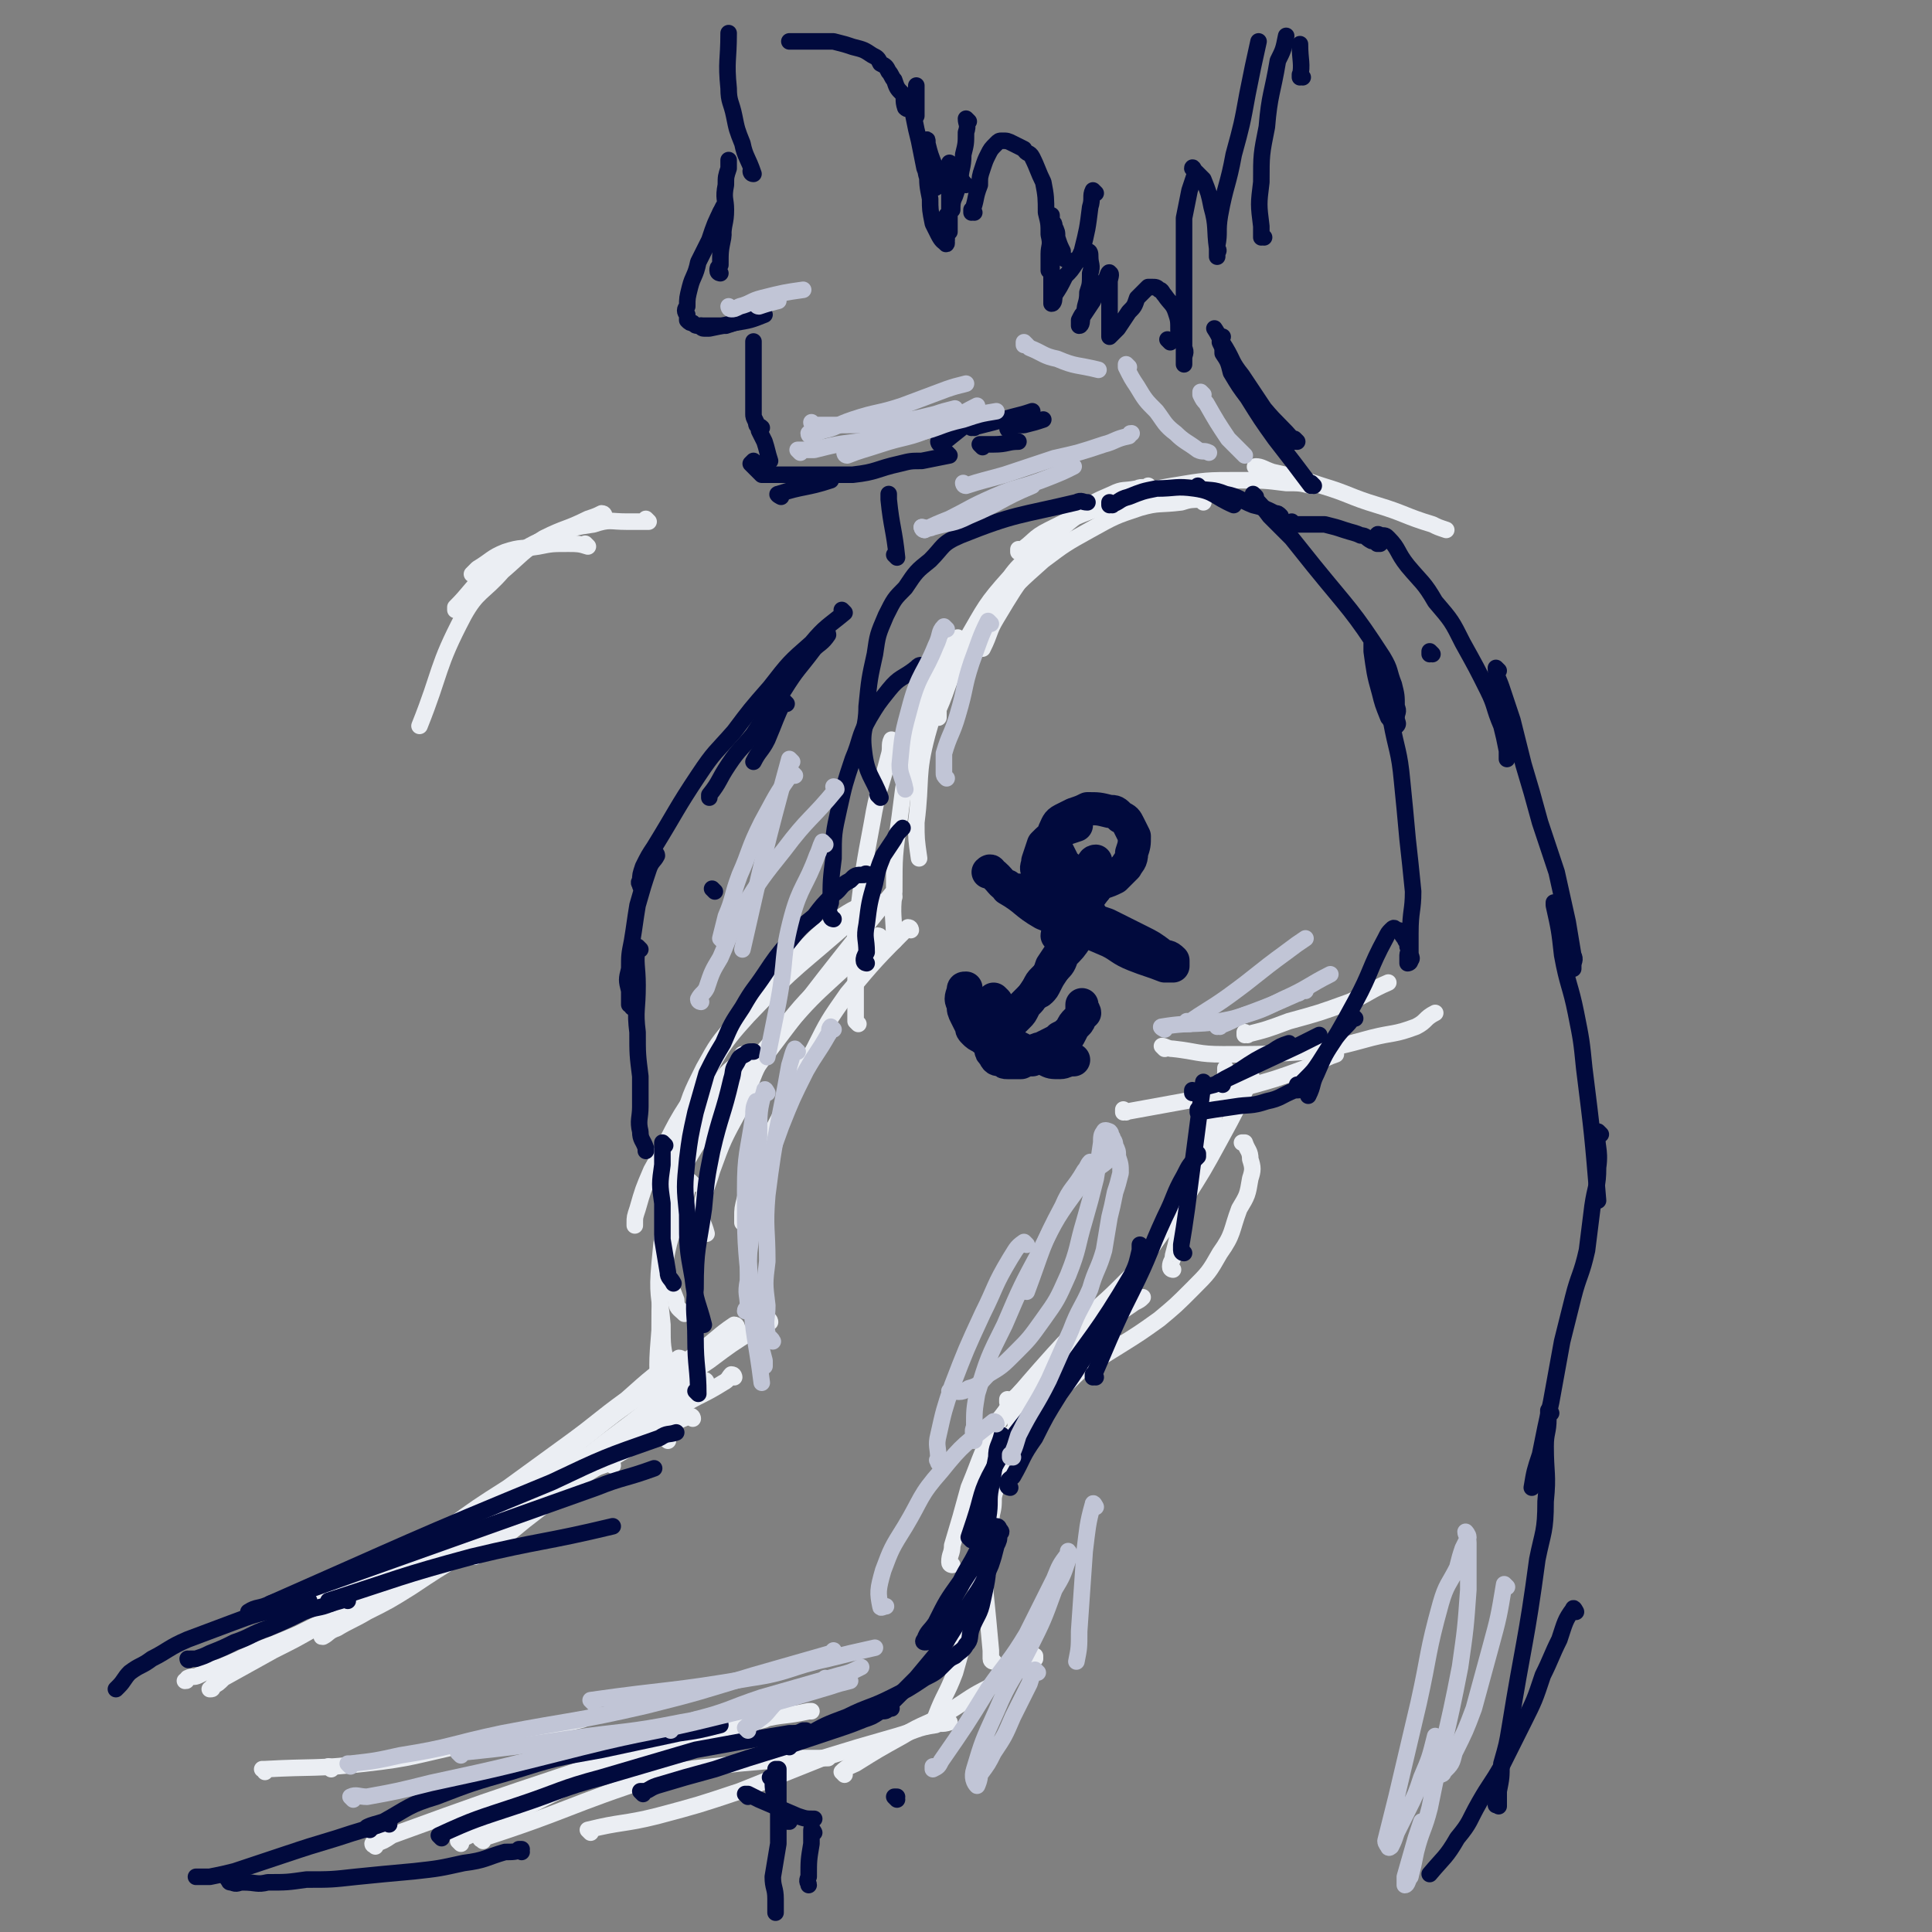 <svg viewBox='0 0 700 700' version='1.1' xmlns='http://www.w3.org/2000/svg' xmlns:xlink='http://www.w3.org/1999/xlink'><rect x="0" y="0" width="700" height="700" fill="#808080" stroke="none"/><g fill='none' stroke='rgb(235,238,243)' stroke-width='6' stroke-linecap='round' stroke-linejoin='round'><path d='M213,198c0,0 -1,-1 -1,-1 0,0 1,1 1,1 -3,-1 -4,-1 -7,-1 -6,0 -6,0 -11,1 -6,1 -6,0 -12,2 -5,2 -5,3 -10,6 -1,1 -1,1 -2,2 '/><path d='M235,189c0,0 -1,-1 -1,-1 0,0 1,1 1,1 -4,0 -4,0 -8,0 -6,0 -6,-1 -12,1 -7,1 -7,1 -13,4 -7,2 -7,2 -14,6 -7,4 -7,4 -13,9 -5,5 -5,6 -10,11 0,0 0,0 0,1 '/><path d='M219,187c0,0 0,-1 -1,-1 -2,1 -2,1 -5,2 -8,4 -8,3 -16,7 -8,5 -8,6 -15,12 -7,8 -9,7 -14,16 -10,19 -8,20 -16,40 '/><path d='M417,177c0,0 -1,-1 -1,-1 0,0 1,1 0,1 -1,0 -2,-1 -4,0 -5,1 -5,0 -9,2 -7,3 -7,3 -13,8 -9,7 -8,8 -16,17 -7,10 -7,10 -13,20 -3,5 -2,5 -5,11 '/><path d='M436,182c0,0 0,-1 -1,-1 -3,0 -4,0 -7,1 -8,1 -8,0 -15,2 -9,3 -9,3 -18,8 -9,5 -9,5 -17,11 -9,8 -9,8 -17,17 -7,9 -7,9 -13,19 -5,8 -4,9 -8,18 0,1 0,1 0,3 '/><path d='M380,197c0,0 -1,-1 -1,-1 0,0 1,1 0,1 -6,6 -8,5 -13,12 -9,10 -9,11 -16,23 -8,16 -9,16 -14,34 -4,15 -2,16 -4,32 0,6 0,6 1,13 '/><path d='M348,232c0,0 -1,-1 -1,-1 -2,3 -3,4 -5,8 -5,13 -6,13 -10,26 -4,15 -4,15 -6,31 -2,14 -2,14 -2,27 -1,9 0,9 0,18 '/><path d='M324,269c0,0 -1,-1 -1,-1 -1,2 0,3 -1,6 -3,12 -4,12 -6,24 -3,16 -3,16 -5,32 -2,13 -1,13 -1,25 0,8 0,8 0,15 0,0 0,0 1,1 '/><path d='M324,325c0,0 -1,-1 -1,-1 -30,37 -30,38 -59,76 -3,4 -3,4 -5,7 0,0 0,0 0,1 '/><path d='M319,341c0,0 0,-1 -1,-1 -8,6 -9,6 -17,14 -11,10 -11,11 -21,23 -11,12 -10,12 -19,25 -7,10 -7,10 -13,20 -2,5 -2,5 -5,9 '/><path d='M315,331c0,0 0,-1 -1,-1 -2,1 -3,1 -5,3 -19,17 -20,16 -38,35 -11,12 -10,13 -19,28 -9,13 -8,14 -16,28 -3,7 -3,7 -5,14 -1,3 -1,3 -1,5 0,0 0,0 0,1 '/><path d='M319,340c0,0 0,-1 -1,-1 -1,1 -2,1 -3,3 -17,17 -19,16 -34,35 -9,11 -7,12 -13,25 -6,11 -6,11 -10,22 -2,7 -3,7 -4,15 0,4 1,4 2,8 0,0 0,0 0,0 '/><path d='M330,337c0,0 0,-1 -1,-1 -11,11 -12,12 -22,24 -7,10 -7,10 -12,20 -6,11 -6,11 -11,22 -5,9 -5,10 -9,20 -2,6 -3,6 -5,12 -1,4 -1,4 -1,7 0,1 0,1 0,2 '/><path d='M317,326c0,0 -1,-1 -1,-1 0,0 0,0 1,1 0,0 0,0 0,0 -6,3 -6,2 -12,6 -7,5 -7,5 -13,11 -7,6 -7,6 -13,12 -7,7 -7,7 -12,15 -7,8 -7,8 -12,17 -5,10 -5,10 -8,21 -4,12 -4,12 -6,24 -1,11 -1,11 0,22 0,9 1,9 4,17 0,3 1,3 3,5 '/><path d='M270,383c0,0 -1,-1 -1,-1 0,0 1,0 1,1 -4,4 -6,4 -9,9 -6,9 -5,9 -9,18 -5,12 -5,13 -9,26 -3,11 -3,11 -4,22 -1,11 0,11 1,22 0,8 0,8 2,16 2,5 2,5 4,10 1,1 1,1 2,2 '/><path d='M251,429c0,0 -1,-1 -1,-1 -1,2 -1,3 -2,7 -4,11 -5,11 -7,22 -2,13 -2,13 -2,25 -1,12 -1,13 0,25 0,5 0,6 1,11 0,2 1,2 2,4 '/><path d='M252,497c0,0 -1,-1 -1,-1 0,0 1,0 1,1 -5,4 -6,4 -11,9 -6,5 -6,5 -11,10 -5,5 -5,5 -10,10 -3,3 -3,2 -6,5 -2,2 -2,2 -4,4 0,0 0,0 0,0 '/><path d='M266,499c0,0 0,-1 -1,-1 -1,1 -1,2 -3,3 -8,5 -8,4 -16,9 -9,6 -9,7 -18,13 -10,7 -11,7 -21,15 -8,6 -8,6 -17,13 -6,5 -6,5 -13,9 -2,2 -2,2 -5,4 '/><path d='M267,481c0,0 0,-1 -1,-1 -6,4 -6,5 -13,10 -10,7 -10,7 -20,15 -10,7 -10,7 -20,15 -10,8 -9,8 -19,16 -7,7 -7,7 -15,14 -5,5 -5,4 -10,9 -3,3 -3,3 -6,6 0,1 -1,0 -1,0 '/><path d='M256,501c0,0 0,-1 -1,-1 -4,2 -4,3 -8,5 -11,7 -11,7 -22,15 -11,7 -12,7 -23,15 -11,7 -11,8 -22,15 -10,7 -10,8 -19,15 -7,5 -8,4 -15,9 -4,3 -3,3 -7,6 -1,1 -1,1 -2,1 '/><path d='M251,514c0,0 0,-1 -1,-1 -5,2 -5,2 -10,5 -11,6 -11,6 -21,12 -13,8 -13,8 -25,16 -13,8 -13,8 -26,17 -10,6 -10,6 -19,12 -8,5 -8,5 -16,9 -5,3 -6,3 -11,6 -3,1 -3,2 -5,3 -1,0 0,0 0,-1 '/><path d='M222,531c0,0 0,-1 -1,-1 -11,4 -12,4 -23,10 -12,6 -11,6 -22,13 -12,7 -12,8 -24,15 -10,6 -10,6 -20,12 -9,5 -9,5 -18,10 -7,4 -7,4 -15,8 -9,5 -9,5 -18,10 -2,2 -2,2 -4,3 0,1 0,1 -1,1 '/><path d='M191,546c0,0 -1,-1 -1,-1 0,0 1,0 1,0 -6,4 -6,4 -12,7 -9,5 -9,5 -18,11 -9,5 -8,6 -18,11 -17,10 -17,9 -35,18 -7,3 -7,3 -15,6 -6,3 -6,3 -13,6 -4,1 -4,1 -8,3 -2,1 -2,0 -4,1 -1,1 0,1 -1,1 '/><path d='M120,641c0,0 -1,-1 -1,-1 '/><path d='M136,669c0,0 -1,-1 -1,-1 0,0 0,1 1,0 3,-1 3,-1 6,-3 33,-12 33,-12 66,-23 17,-6 17,-6 34,-10 11,-3 11,-3 21,-6 7,-1 7,-1 14,-3 '/><path d='M167,668c0,0 -1,-1 -1,-1 39,-19 40,-21 81,-38 13,-5 14,-4 29,-6 8,-2 8,-1 17,-3 0,0 0,0 1,0 '/><path d='M175,667c0,0 -1,-1 -1,-1 0,0 0,1 1,0 31,-10 31,-12 62,-22 14,-4 15,-3 30,-5 11,-1 11,-1 23,-2 5,0 5,0 10,0 '/><path d='M214,664c0,0 -1,-1 -1,-1 12,-3 13,-2 25,-5 15,-4 15,-4 30,-9 15,-6 15,-6 30,-12 13,-4 13,-4 27,-8 7,-2 7,-3 14,-4 2,-1 2,0 5,-1 '/><path d='M306,643c0,0 -1,-1 -1,-1 2,-2 3,-2 5,-3 8,-5 8,-5 17,-10 8,-5 9,-4 17,-9 8,-5 7,-5 15,-9 5,-4 6,-3 12,-7 2,-1 2,-1 4,-3 0,0 0,0 0,-1 '/><path d='M340,623c0,0 -1,0 -1,-1 3,-8 4,-8 7,-16 6,-21 6,-22 11,-43 2,-6 1,-7 2,-13 1,-4 1,-4 1,-8 1,-2 0,-2 0,-4 0,0 0,0 0,-1 '/><path d='M360,602c0,0 -1,0 -1,-1 0,-2 0,-2 0,-3 -1,-11 -1,-11 -2,-21 0,-9 1,-9 2,-19 0,-8 0,-8 1,-16 2,-8 3,-8 6,-14 2,-5 2,-5 5,-9 2,-4 3,-4 6,-7 1,-1 1,-1 2,-2 '/><path d='M345,567c0,0 -1,0 -1,-1 0,-3 1,-3 1,-6 3,-10 3,-10 6,-21 5,-12 4,-12 11,-24 5,-8 5,-8 12,-15 5,-5 6,-5 12,-10 4,-2 4,-1 7,-3 '/><path d='M354,539c0,0 -1,-1 -1,-1 0,0 0,0 0,0 0,0 0,0 0,0 3,-4 3,-5 6,-9 5,-8 6,-8 12,-14 6,-7 7,-6 14,-12 7,-7 7,-7 14,-13 3,-2 3,-2 5,-4 '/><path d='M357,523c0,0 -1,0 -1,-1 3,-4 3,-4 7,-9 7,-9 7,-9 14,-17 8,-9 8,-9 17,-18 5,-6 5,-5 11,-11 3,-3 3,-3 6,-6 1,-1 1,-1 1,-1 '/><path d='M369,516c0,0 -1,-1 -1,-1 0,0 0,1 0,1 4,-5 3,-6 7,-11 4,-6 4,-7 9,-12 6,-7 7,-7 14,-12 6,-5 6,-4 13,-9 2,-1 2,-1 3,-2 '/><path d='M366,508c0,0 -1,-1 -1,-1 0,0 0,0 0,1 0,0 0,0 0,0 5,-3 5,-3 10,-5 7,-3 7,-3 13,-6 9,-4 9,-4 17,-9 8,-5 8,-5 15,-10 6,-5 6,-5 12,-11 6,-6 6,-6 10,-13 5,-7 4,-8 7,-16 3,-5 3,-5 4,-11 1,-3 1,-4 0,-7 0,-3 -1,-3 -2,-6 -1,0 -1,0 -1,0 '/><path d='M395,483c0,0 -1,0 -1,-1 2,-3 4,-3 7,-7 6,-8 6,-9 13,-18 7,-11 8,-11 15,-22 7,-11 7,-11 13,-22 6,-11 6,-11 11,-22 1,-1 0,-1 0,-1 '/><path d='M425,460c0,0 -1,0 -1,-1 0,-2 1,-2 1,-4 3,-11 2,-11 5,-21 4,-13 5,-13 9,-26 2,-8 2,-8 4,-15 1,-3 1,-3 1,-6 '/><path d='M408,403c0,0 -1,-1 -1,-1 0,0 0,1 0,1 11,-2 11,-2 22,-4 11,-2 11,-2 22,-5 11,-3 11,-3 22,-7 6,-2 5,-3 11,-5 0,0 0,0 0,0 '/><path d='M422,380c0,0 -1,-1 -1,-1 1,0 2,1 4,1 9,1 9,2 18,2 15,0 16,0 31,-1 12,-2 12,-2 23,-5 8,-2 8,-1 16,-4 4,-2 3,-3 7,-5 '/><path d='M452,375c0,0 -1,-1 -1,-1 0,0 0,1 0,1 8,-2 8,-2 16,-5 11,-3 11,-3 22,-7 7,-3 7,-4 14,-7 '/><path d='M370,200c0,0 -1,-1 -1,-1 0,0 0,1 0,1 6,-4 5,-5 11,-8 10,-5 10,-5 21,-9 12,-4 12,-5 24,-7 12,-2 12,-2 24,-2 9,0 9,0 17,1 5,0 5,0 9,1 '/><path d='M456,170c0,0 -2,-1 -1,-1 2,0 3,1 6,2 9,2 9,2 18,5 10,3 10,4 20,7 10,3 10,4 20,7 2,1 2,1 5,2 '/><path d='M279,479c0,0 0,-1 -1,-1 -2,1 -2,2 -5,4 -8,5 -8,5 -16,11 -9,6 -9,6 -17,13 -8,7 -8,7 -16,13 -8,6 -8,6 -15,12 -6,5 -6,5 -12,10 -5,4 -5,4 -9,7 -3,3 -3,3 -5,5 -1,0 -1,0 -1,0 '/><path d='M247,493c0,0 0,-1 -1,-1 -9,6 -10,7 -19,15 -11,8 -10,8 -21,16 -11,8 -11,8 -22,16 -11,7 -11,7 -22,15 -10,6 -9,7 -20,13 -8,5 -9,4 -18,9 -5,3 -5,3 -10,6 -3,1 -3,1 -5,2 -1,0 -1,0 -3,0 0,1 0,0 0,0 '/><path d='M96,642c0,0 0,-1 -1,-1 0,0 1,0 1,0 0,0 0,0 0,0 18,-1 18,0 36,-2 18,-2 18,-3 37,-7 21,-4 21,-4 42,-9 '/></g>
<g fill='none' stroke='rgb(1,10,61)' stroke-width='6' stroke-linecap='round' stroke-linejoin='round'><path d='M91,585c0,0 -1,-1 -1,-1 3,-2 4,-1 8,-3 59,-21 59,-21 118,-42 10,-4 10,-3 21,-7 '/><path d='M99,582c0,0 -1,-1 -1,-1 50,-22 51,-23 102,-44 19,-9 19,-9 39,-16 3,-2 3,-1 6,-2 '/><path d='M120,581c0,0 -1,-1 -1,-1 25,-8 26,-9 52,-16 25,-6 26,-5 51,-11 '/><path d='M134,663c0,0 -1,-1 -1,-1 2,-1 3,-1 6,-2 9,-5 9,-6 19,-9 13,-5 13,-5 27,-9 16,-5 16,-5 33,-8 14,-3 14,-3 28,-6 7,-1 7,-1 15,-3 '/><path d='M160,666c0,0 -1,-1 -1,-1 13,-6 14,-6 29,-11 15,-5 15,-6 30,-10 17,-5 17,-5 34,-10 11,-2 11,-2 22,-4 6,-1 6,-1 12,-2 3,0 3,0 5,-1 0,0 0,0 1,0 '/><path d='M233,650c0,0 -1,-1 -1,-1 0,0 0,0 1,0 2,0 2,-1 5,-2 10,-3 10,-3 21,-6 12,-4 12,-4 25,-8 9,-3 9,-3 18,-6 6,-2 6,-2 11,-4 3,-1 3,-1 6,-3 2,0 2,0 3,-1 1,0 1,0 1,0 0,0 0,0 0,0 -1,0 -2,1 -2,0 0,-1 1,-1 2,-2 5,-5 5,-5 9,-9 5,-6 5,-6 10,-12 5,-8 5,-8 10,-16 4,-6 4,-6 7,-13 1,-3 1,-3 2,-7 1,-2 1,-2 1,-4 1,-1 1,-1 0,-2 0,0 0,-1 -1,-1 -1,2 -1,2 -3,5 -3,4 -3,4 -5,9 -4,6 -4,6 -8,13 -3,5 -3,5 -6,10 -1,2 -1,2 -2,4 -1,1 -1,1 -2,1 0,0 -1,0 0,-1 1,-3 2,-3 4,-6 4,-8 4,-8 9,-15 3,-6 3,-5 6,-11 1,-2 1,-3 2,-5 0,-1 0,-1 0,-3 0,0 0,0 0,0 -1,2 -1,2 -2,4 '/><path d='M286,633c0,0 -1,-1 -1,-1 0,0 0,1 1,0 3,-1 3,-1 6,-3 7,-4 7,-4 15,-7 8,-4 8,-3 16,-7 6,-3 6,-3 12,-7 4,-2 4,-2 7,-5 2,-2 2,-2 4,-3 2,-2 3,-2 4,-4 2,-2 1,-3 2,-6 2,-5 3,-5 4,-10 2,-9 2,-9 2,-18 1,-6 0,-6 0,-12 1,-6 0,-6 1,-11 1,-6 1,-6 2,-11 0,-4 1,-4 2,-8 '/><path d='M352,558c0,0 -1,-1 -1,-1 0,0 0,0 0,0 0,0 0,0 0,0 1,-3 1,-3 2,-6 3,-9 2,-10 7,-19 9,-16 11,-15 21,-30 '/><path d='M366,539c0,0 -1,0 -1,-1 0,-2 1,-2 2,-3 4,-7 3,-7 8,-14 4,-8 4,-8 9,-16 5,-7 5,-7 10,-15 4,-5 4,-5 7,-10 2,-2 2,-2 3,-4 '/><path d='M370,524c0,0 -1,-1 -1,-1 0,0 0,1 0,1 2,-3 2,-3 3,-6 5,-6 5,-6 9,-13 15,-22 16,-21 29,-43 2,-4 2,-5 3,-9 0,-1 0,-1 0,-2 '/><path d='M397,499c0,0 -1,-1 -1,-1 0,0 0,1 0,1 3,-7 3,-7 6,-14 4,-9 4,-9 8,-17 7,-14 6,-14 12,-27 4,-8 3,-8 7,-15 2,-4 2,-4 5,-7 0,-1 0,-1 0,-1 '/><path d='M429,454c0,0 -1,0 -1,-1 0,-1 0,-1 0,-2 1,-6 1,-6 2,-13 3,-23 3,-23 6,-46 '/><path d='M253,505c0,0 -1,-1 -1,-1 0,0 1,1 1,1 0,-9 -1,-10 -1,-20 0,-9 -1,-9 0,-18 0,-15 1,-15 3,-29 1,-11 1,-11 3,-21 3,-13 4,-13 7,-26 1,-3 0,-3 2,-6 1,-2 1,-2 3,-3 1,-1 1,-1 3,-1 '/><path d='M255,480c0,0 -1,-1 -1,-1 0,0 0,0 1,1 0,0 0,0 0,0 -2,-8 -3,-8 -4,-17 -2,-11 -2,-11 -2,-23 -1,-10 -1,-10 0,-20 1,-8 1,-8 3,-17 2,-7 2,-7 4,-14 3,-6 3,-6 6,-11 3,-7 3,-7 7,-13 4,-7 4,-6 8,-12 4,-6 4,-6 9,-12 4,-5 4,-5 9,-9 3,-4 3,-4 7,-8 3,-2 2,-3 6,-5 2,-2 2,-2 5,-2 1,-1 1,0 2,0 '/><path d='M314,349c0,0 -1,0 -1,-1 0,-1 0,-1 1,-3 0,-5 -1,-5 0,-10 1,-8 1,-8 3,-15 1,-5 1,-5 3,-10 2,-3 2,-3 4,-6 1,-2 1,-2 3,-4 '/><path d='M302,333c0,0 -1,0 -1,-1 -1,-2 -1,-2 0,-5 0,-8 0,-8 1,-16 0,-9 0,-9 2,-18 2,-9 2,-9 5,-18 3,-7 2,-8 6,-15 3,-5 3,-5 7,-10 4,-5 5,-4 10,-8 1,-1 1,-1 2,-1 '/><path d='M319,289c0,0 -1,-1 -1,-1 0,0 1,1 1,1 -3,-8 -5,-8 -6,-17 -1,-8 1,-8 1,-16 1,-10 1,-10 3,-19 1,-7 1,-7 4,-14 3,-6 3,-6 7,-10 4,-6 4,-6 9,-10 5,-5 4,-6 11,-9 20,-8 21,-7 42,-12 2,-1 2,0 4,0 '/><path d='M403,183c0,0 -1,-1 -1,-1 0,0 0,1 0,1 4,-1 3,-2 7,-3 5,-2 5,-2 10,-3 7,0 7,-1 14,0 7,1 7,3 14,6 0,0 0,0 0,0 '/><path d='M435,403c0,0 -1,-1 -1,-1 0,0 0,1 0,1 6,-1 6,-1 13,-2 6,-1 6,0 12,-2 5,-1 5,-2 10,-4 2,0 2,0 4,-1 '/><path d='M433,396c0,0 -1,-1 -1,-1 0,0 0,1 0,1 4,-2 4,-2 8,-3 15,-7 15,-7 30,-14 4,-2 4,-2 8,-4 '/><path d='M443,393c0,0 -2,-1 -1,-1 3,-2 4,-2 7,-4 6,-4 6,-4 12,-7 3,-2 3,-2 6,-3 '/><path d='M435,177c0,0 -1,-1 -1,-1 0,0 0,1 0,1 5,1 5,0 10,2 5,1 5,2 10,4 4,1 4,1 8,3 1,0 1,0 2,1 '/><path d='M455,180c0,0 -1,-1 -1,-1 0,0 0,1 0,1 0,0 0,0 0,0 1,0 0,-1 0,-1 0,0 0,1 0,1 0,0 0,0 0,0 3,3 3,3 6,7 4,4 4,4 8,8 4,5 4,5 8,10 13,16 14,16 25,33 3,5 2,5 4,10 1,4 1,4 1,8 1,2 0,2 0,4 0,2 1,2 0,3 0,0 -1,0 -1,0 -1,-1 -1,-2 -2,-3 -2,-5 -2,-5 -3,-9 -2,-7 -2,-8 -3,-15 0,-2 0,-3 0,-3 0,0 1,1 1,3 1,5 2,5 3,10 2,8 2,8 3,15 2,11 3,11 4,22 1,10 1,10 2,21 1,9 1,9 2,19 0,7 -1,7 -1,15 0,4 0,4 0,7 0,2 1,2 0,3 0,1 -1,1 -1,1 0,-1 0,-1 0,-3 0,-1 1,-1 0,-3 0,-2 -1,-2 -1,-3 -1,-1 -1,-1 -1,-2 -1,-1 -1,-1 -2,-1 -1,-1 -1,-1 -2,0 -1,1 -1,1 -2,3 -6,11 -5,12 -11,23 -6,11 -6,11 -13,22 -2,3 -2,3 -5,6 -1,1 -1,1 -2,2 0,0 0,0 -1,0 '/><path d='M491,369c0,0 -1,-1 -1,-1 0,0 0,0 0,1 -2,3 -3,3 -6,7 -4,6 -4,6 -7,13 -2,4 -1,4 -3,8 '/><path d='M126,580c0,0 -1,-1 -1,-1 0,0 1,0 1,0 -2,1 -3,1 -6,2 -5,2 -5,1 -10,3 -6,3 -6,3 -13,6 -6,2 -6,3 -12,5 -4,2 -4,2 -9,4 -2,1 -2,1 -5,2 -1,0 -1,0 -2,0 -1,1 -1,0 -1,0 '/><path d='M112,581c0,0 -1,-1 -1,-1 0,0 1,0 1,0 -5,2 -6,1 -11,3 -9,2 -9,2 -17,5 -8,3 -8,3 -16,6 -7,3 -7,4 -13,7 -4,3 -4,2 -8,5 -2,2 -2,3 -4,5 -1,1 -1,1 -1,1 '/><path d='M189,671c0,0 -1,-1 -1,-1 0,0 1,0 1,0 -2,1 -3,1 -6,1 -7,2 -7,3 -15,4 -9,2 -9,2 -18,3 -11,1 -11,1 -21,2 -9,1 -9,1 -18,1 -7,1 -7,1 -14,1 -4,1 -4,0 -9,0 -2,0 -2,1 -4,0 -1,0 -1,0 -1,-1 -1,0 0,0 0,-1 '/><path d='M141,661c0,0 -1,-1 -1,-1 0,0 1,0 1,0 -9,3 -10,3 -19,6 -10,3 -10,3 -19,6 -9,3 -9,3 -18,6 -4,1 -4,1 -9,2 -2,0 -2,0 -5,0 '/><path d='M285,255c0,0 -1,-1 -1,-1 -3,6 -3,7 -6,14 -2,4 -3,4 -5,8 '/><path d='M300,230c0,0 -1,-1 -1,-1 0,0 1,0 1,1 -2,3 -3,3 -5,5 -6,8 -6,7 -11,15 -6,8 -6,8 -11,16 -4,5 -5,5 -9,11 -4,6 -3,6 -7,11 0,1 0,1 0,1 '/><path d='M306,222c0,0 -1,-1 -1,-1 0,0 1,1 1,1 -6,5 -7,5 -12,11 -8,7 -8,7 -15,16 -7,8 -7,8 -13,16 -7,8 -7,7 -13,16 -8,12 -8,13 -16,26 -2,3 -2,3 -4,7 -1,3 -1,3 -1,5 -1,1 0,1 0,2 '/><path d='M238,310c0,0 -1,-1 -1,-1 0,0 1,0 1,1 -1,2 -2,2 -3,5 -2,6 -2,6 -4,13 -1,6 -1,7 -2,13 -1,5 -1,5 -1,10 -1,4 -1,4 0,8 0,3 0,3 0,5 0,0 1,0 1,1 '/><path d='M232,344c0,0 -1,-1 -1,-1 -1,6 0,7 0,14 0,9 -1,9 0,17 0,8 0,8 1,16 0,6 0,6 0,11 0,4 -1,5 0,9 0,3 1,3 2,6 0,0 0,0 0,1 '/><path d='M241,415c0,0 -1,-1 -1,-1 0,3 0,4 0,8 -1,7 -1,7 0,14 0,6 0,6 0,13 1,6 1,6 2,12 0,2 1,2 2,4 '/><path d='M519,237c0,0 -1,-1 -1,-1 0,0 0,0 0,1 0,0 0,0 0,0 1,0 0,-1 0,-1 '/><path d='M469,190c0,0 -1,-1 -1,-1 0,0 0,1 0,1 2,0 2,0 3,0 5,0 5,0 9,0 4,1 4,1 7,2 3,1 4,1 6,2 2,0 2,1 4,2 1,0 1,0 2,1 0,0 1,0 1,0 0,-1 -1,-1 -1,-2 0,-1 0,-1 0,-1 0,-1 1,0 1,0 2,0 2,0 3,1 4,4 3,5 7,10 5,6 6,6 10,13 6,7 6,7 10,15 5,9 5,9 9,17 3,6 2,6 5,13 1,4 1,4 2,9 0,1 0,1 0,2 0,1 0,1 0,1 0,0 0,0 0,0 '/><path d='M543,243c0,0 -1,-1 -1,-1 0,3 1,4 2,7 2,6 2,6 4,12 2,8 2,8 4,16 3,10 3,10 6,21 3,9 3,9 6,18 2,9 2,9 4,18 1,6 1,6 2,12 1,2 0,2 0,4 0,0 0,0 0,1 '/><path d='M564,328c0,0 -1,-1 -1,-1 0,0 0,0 0,1 2,9 2,9 3,18 2,11 3,11 5,21 2,10 2,10 3,20 3,24 3,24 5,48 '/><path d='M580,411c0,0 -1,-1 -1,-1 -1,5 1,6 0,13 0,7 -1,7 -2,14 -1,8 -1,8 -2,16 -2,9 -3,9 -5,17 -2,8 -2,8 -4,16 -2,11 -2,11 -4,22 -2,9 -2,9 -4,19 -2,6 -2,6 -3,12 '/><path d='M562,512c0,0 -1,-1 -1,-1 0,1 0,2 0,3 0,5 -1,5 -1,10 0,10 1,10 0,20 0,11 -1,11 -3,21 -4,30 -5,30 -10,61 -1,6 -1,6 -3,13 0,5 0,5 -1,10 0,3 0,3 0,5 0,1 0,0 0,0 0,0 0,0 -1,0 '/><path d='M571,584c0,0 -1,-2 -1,-1 -3,4 -3,5 -5,11 -3,6 -3,7 -6,13 -3,9 -3,9 -7,17 -4,8 -4,8 -8,16 -4,7 -4,6 -8,13 -4,7 -3,7 -8,13 -4,7 -5,7 -10,13 '/><path d='M325,652c0,0 -1,-1 -1,-1 0,0 0,0 1,0 0,0 0,0 0,0 '/><path d='M280,645c0,0 -1,-1 -1,-1 0,0 0,0 1,0 0,0 0,0 0,0 0,4 0,4 1,8 0,2 0,2 1,4 1,2 1,2 3,3 0,1 0,1 1,1 '/><path d='M271,651c0,0 -1,-1 -1,-1 0,0 0,0 1,0 2,1 2,1 4,2 7,3 7,3 14,6 3,1 3,1 6,1 '/><path d='M282,642c0,0 -1,-1 -1,-1 0,0 1,0 1,0 0,7 0,7 0,14 0,7 0,7 0,13 -1,6 -1,6 -2,12 0,4 1,4 1,8 0,3 0,3 0,5 0,0 0,0 0,0 '/><path d='M295,664c0,0 -1,-2 -1,-1 0,2 0,3 0,5 -1,6 -1,6 -1,12 -1,2 0,2 0,3 '/><path d='M262,78c0,0 -1,-1 -1,-1 0,3 0,4 1,8 '/><path d='M325,202c0,0 -1,-1 -1,-1 0,0 1,1 1,1 -1,-10 -2,-11 -3,-21 0,-1 0,-1 0,-2 '/><path d='M283,180c0,0 -2,-1 -1,-1 9,-3 10,-2 19,-5 '/><path d='M344,165c0,0 -1,-1 -1,-1 0,0 1,1 1,1 -5,1 -5,1 -10,2 -4,0 -4,0 -8,1 -9,2 -8,3 -17,4 -3,0 -3,0 -6,0 -3,0 -3,0 -5,0 -2,0 -2,0 -4,0 -2,0 -2,0 -5,0 -1,0 -1,0 -3,0 -4,0 -4,0 -7,0 -1,0 -1,0 -2,0 0,0 -1,0 -1,0 -1,-1 -1,-1 -2,-2 -1,-1 -1,-1 -2,-2 0,0 0,0 1,-1 '/><path d='M279,167c0,0 -1,-1 -1,-1 0,0 1,1 1,1 -1,-3 -1,-4 -2,-7 -1,-2 -1,-2 -2,-4 0,0 1,-1 1,-1 -1,-1 -1,0 -1,0 -1,-1 -1,-1 -1,-2 -1,-2 -1,-2 -1,-3 0,-3 0,-3 0,-7 0,-3 0,-3 0,-7 0,-2 0,-2 0,-5 0,-2 0,-2 0,-3 0,-1 0,-1 0,-3 0,0 0,-2 0,-1 0,1 0,2 0,5 0,3 0,3 0,5 0,2 0,2 0,5 0,1 0,1 0,3 0,1 0,2 0,2 0,0 0,-1 0,-2 0,-2 0,-2 0,-4 0,-4 0,-4 0,-7 '/><path d='M277,114c0,0 -1,-1 -1,-1 0,0 1,1 1,1 -5,2 -5,2 -11,3 -4,1 -4,1 -9,2 -1,0 -1,0 -2,0 -1,0 -1,-1 -1,-1 '/><path d='M274,115c0,0 -1,-1 -1,-1 0,0 1,1 1,1 -2,0 -3,0 -5,1 -3,1 -3,1 -6,2 -1,0 -1,0 -3,0 -2,0 -2,0 -4,0 -1,0 -1,0 -1,0 -1,0 -1,0 -2,0 -1,0 -1,0 -2,-1 -1,0 -1,0 -2,-1 0,-1 0,-1 0,-2 -1,-1 -1,-2 0,-3 0,-3 0,-3 1,-7 1,-4 2,-4 3,-9 2,-4 2,-4 4,-8 2,-6 2,-6 5,-12 '/><path d='M261,99c0,0 -1,0 -1,-1 0,-1 0,-1 1,-2 0,-5 0,-5 1,-10 0,-5 1,-5 1,-10 0,-4 -1,-4 0,-9 0,-3 0,-3 1,-6 0,-2 0,-2 0,-3 '/><path d='M273,63c0,0 -1,0 -1,-1 0,0 0,1 1,1 0,0 0,0 0,0 -2,-6 -3,-6 -4,-11 -2,-5 -2,-5 -3,-10 -1,-5 -2,-5 -2,-10 -1,-10 0,-10 0,-20 '/><path d='M356,162c0,0 -1,-1 -1,-1 2,0 3,0 5,0 5,0 5,-1 9,-1 '/><path d='M353,155c0,0 -1,-1 -1,-1 0,0 0,1 0,1 8,-2 8,-2 15,-4 4,-1 4,-1 7,-2 '/><path d='M341,161c0,0 -1,-1 -1,-1 0,0 0,1 1,1 5,-4 5,-4 10,-8 2,-1 2,-1 3,-2 '/><path d='M366,156c0,0 -1,0 -1,-1 2,-1 3,-1 6,-1 4,-1 4,-1 7,-2 '/><path d='M476,176c0,0 -1,-1 -1,-1 0,0 0,1 0,1 0,0 0,0 0,0 1,0 0,-1 0,-1 0,0 0,1 0,1 0,0 0,0 0,0 1,0 0,-1 0,-1 0,0 0,1 0,1 0,0 0,0 0,0 -6,-8 -6,-8 -13,-17 -5,-7 -5,-7 -10,-15 -3,-4 -3,-4 -6,-9 -1,-4 -1,-4 -3,-7 0,-2 0,-2 -1,-4 0,-1 0,-1 1,-2 0,0 0,0 0,0 '/><path d='M470,160c0,0 -1,-1 -1,-1 0,0 1,1 0,1 -5,-6 -6,-6 -11,-12 -4,-6 -4,-6 -8,-12 -4,-5 -3,-5 -6,-10 -2,-3 -2,-4 -4,-7 '/><path d='M424,124c0,0 -1,-1 -1,-1 '/><path d='M350,67c0,0 -1,0 -1,-1 '/><path d='M353,77c0,0 -1,0 -1,-1 0,0 0,1 0,1 2,-5 1,-5 3,-10 0,-3 0,-3 1,-6 1,-3 1,-3 2,-5 1,-2 1,-2 3,-4 1,-1 1,-1 2,-1 2,0 2,0 4,1 2,1 2,1 4,2 1,2 2,1 3,3 2,4 2,5 4,9 1,5 1,6 1,11 1,4 1,4 1,8 1,4 0,4 0,7 0,2 0,2 0,4 0,1 0,1 0,2 0,0 0,0 0,0 '/><path d='M351,44c0,0 -1,-1 -1,-1 0,2 1,2 0,5 0,4 0,4 -1,8 0,5 -1,5 -1,9 -1,3 -1,3 -2,6 -1,2 -1,3 -1,5 -1,1 -1,1 -2,2 0,1 0,1 1,1 0,0 0,0 0,-1 0,-1 0,-1 0,-2 0,-2 0,-2 0,-5 0,-3 0,-3 0,-5 0,-3 0,-3 0,-5 0,-1 0,-1 0,-2 0,0 0,0 0,0 0,2 0,2 0,4 0,4 0,4 0,8 0,4 0,4 0,7 0,3 0,3 0,6 -1,1 -1,1 -1,3 -1,1 0,2 0,1 -1,0 -2,-1 -3,-3 -1,-2 -1,-2 -2,-4 -1,-5 -1,-5 -1,-9 -1,-5 -1,-5 -1,-10 -1,-4 0,-4 0,-8 0,-1 0,-2 0,-3 0,-1 -1,0 0,1 1,4 1,4 3,9 0,2 0,2 0,4 0,1 0,1 0,3 0,0 0,0 0,0 -1,-1 -2,-1 -2,-2 -2,-3 -1,-3 -2,-5 -1,-5 -1,-5 -2,-10 -1,-4 -1,-4 -2,-9 0,-3 0,-3 1,-6 0,-1 0,-1 0,-3 0,-1 0,-2 0,-2 0,1 0,2 0,4 0,2 0,2 0,3 0,1 0,1 0,2 0,1 0,1 0,2 0,0 0,0 0,0 -1,-1 -1,-1 -2,-2 -1,-1 -1,0 -2,-1 -1,-3 0,-3 -1,-5 -2,-2 -2,-2 -3,-5 -1,-1 -1,-2 -2,-3 -1,-2 -1,-2 -3,-3 -1,-2 -1,-2 -3,-3 -3,-2 -3,-2 -7,-3 -3,-1 -3,-1 -7,-2 -3,0 -3,0 -6,0 -3,0 -3,0 -6,0 -2,0 -2,0 -4,0 '/><path d='M397,70c0,0 -1,-1 -1,-1 -1,2 0,3 -1,6 -1,8 -1,8 -3,16 -1,2 -1,3 -2,3 -1,1 -2,1 -4,0 -1,-1 -1,-1 -1,-3 -1,-2 -1,-2 -2,-5 0,-2 0,-2 -1,-4 0,-1 0,-1 -1,-2 0,-1 0,-2 0,-2 0,1 0,2 0,4 0,4 0,4 0,8 0,5 0,5 0,9 0,3 0,3 0,6 0,2 0,2 0,3 0,1 0,2 0,2 1,0 1,-2 1,-3 2,-3 2,-3 4,-7 2,-2 2,-2 4,-5 1,-2 1,-2 3,-3 0,-1 1,-1 1,-1 1,0 1,1 1,2 0,3 1,3 0,6 0,4 0,4 -1,7 0,4 -1,4 -1,7 -1,1 -1,1 -2,3 0,1 0,2 0,2 1,0 1,-2 1,-3 2,-3 2,-3 4,-6 1,-3 1,-3 3,-5 1,-2 1,-2 2,-3 0,-1 1,-3 1,-2 1,0 0,2 0,3 0,4 0,4 0,7 0,3 0,3 0,7 0,2 0,2 0,4 0,1 0,2 0,2 0,0 0,0 0,0 2,-2 2,-2 3,-3 2,-3 2,-3 4,-6 2,-2 2,-2 3,-5 2,-2 2,-2 4,-4 0,0 1,0 1,0 2,0 2,0 3,1 1,0 1,1 2,2 2,3 3,3 4,6 1,3 1,3 1,7 1,3 2,3 2,6 1,2 0,2 0,4 0,1 0,2 0,2 0,0 0,-1 0,-1 0,-2 0,-2 0,-3 0,-3 0,-3 0,-6 0,-7 0,-7 0,-13 0,-9 0,-9 0,-17 0,-7 0,-7 0,-13 1,-5 1,-5 2,-10 1,-3 1,-3 2,-6 0,-1 -1,-3 -1,-2 1,1 2,2 4,4 2,5 2,5 3,10 2,7 1,8 2,15 1,1 0,1 0,2 0,1 0,1 0,1 0,-2 0,-2 0,-4 1,-5 0,-5 1,-11 2,-11 3,-11 5,-22 3,-11 3,-11 5,-22 2,-10 2,-10 4,-19 '/><path d='M458,86c0,0 -1,0 -1,-1 0,0 0,1 0,1 0,-2 0,-2 0,-4 -1,-8 -1,-8 0,-16 0,-10 0,-10 2,-20 1,-12 2,-12 4,-24 2,-4 2,-4 3,-9 '/><path d='M472,28c0,0 -1,0 -1,-1 0,0 0,1 0,1 1,-5 0,-6 0,-12 '/><path d='M259,323c0,0 -1,-1 -1,-1 '/></g>
<g fill='none' stroke='rgb(1,10,61)' stroke-width='12' stroke-linecap='round' stroke-linejoin='round'><path d='M397,322c0,0 -1,-1 -1,-1 0,0 0,0 0,1 0,0 0,0 0,0 1,0 0,0 0,-1 -4,-3 -4,-2 -7,-5 -2,-2 -3,-2 -4,-4 -1,-2 -1,-2 -2,-4 -1,-2 0,-2 -1,-4 0,-2 0,-2 0,-3 1,-2 1,-3 3,-4 2,-1 2,-1 4,-2 3,-1 3,-1 5,-2 4,0 4,0 8,1 2,0 2,0 4,2 2,1 2,1 3,3 1,2 1,2 2,4 0,3 0,3 -1,6 0,3 -1,3 -2,5 -2,2 -2,2 -4,4 -2,1 -2,1 -5,2 -2,1 -2,1 -4,2 -5,1 -6,1 -11,1 -3,0 -3,-1 -5,-2 -1,0 -1,0 -2,-2 -1,-1 -1,-1 -1,-3 -1,-2 0,-2 0,-4 1,-3 1,-3 2,-6 2,-2 3,-3 6,-5 3,-1 3,-1 6,-2 '/><path d='M400,319c0,0 -1,-1 -1,-1 0,0 0,0 0,1 0,0 0,0 0,0 -2,3 -2,3 -5,7 -2,3 -1,3 -3,6 -1,2 -2,2 -3,4 -1,1 -1,2 -2,3 0,1 -1,1 -2,1 0,0 0,-1 -1,-1 0,-1 1,-1 1,-3 1,-2 1,-2 2,-4 2,-4 2,-4 4,-8 1,-3 2,-3 3,-6 1,-2 1,-2 2,-4 1,-1 1,-1 2,-2 0,0 -1,0 -1,1 0,1 1,1 0,2 -1,3 -1,3 -2,7 -2,5 -1,5 -3,10 -3,6 -3,5 -5,11 -2,4 -2,4 -4,8 -2,3 -2,3 -3,5 -1,2 -1,2 -2,3 -1,1 -1,0 -2,1 0,0 0,0 0,0 '/><path d='M395,331c0,0 -1,-1 -1,-1 0,0 1,0 0,1 -4,6 -5,6 -9,13 -2,3 -2,3 -4,6 -1,3 -1,3 -3,6 -2,2 -2,2 -4,5 -1,2 -2,2 -3,4 -1,2 -1,2 -2,3 -1,1 -1,1 -2,2 -1,0 -1,1 -2,1 0,0 0,-1 0,-1 '/><path d='M393,337c0,0 -1,-1 -1,-1 0,0 0,0 0,1 0,0 0,0 0,0 -1,1 -1,1 -2,3 -2,3 -2,3 -5,6 -1,3 -1,3 -3,5 -2,2 -2,2 -4,4 -1,1 -1,1 -2,3 -1,2 -1,2 -3,4 -1,1 -1,1 -2,2 -1,1 -1,1 -2,2 0,1 0,1 -1,1 -1,1 -1,1 -2,1 -1,0 -1,0 -2,0 -1,0 -1,0 -2,0 '/><path d='M355,366c0,0 -1,-1 -1,-1 0,1 1,2 1,3 1,3 1,4 2,7 1,2 1,2 2,5 0,1 0,1 1,2 1,2 1,2 3,2 1,1 1,1 2,1 3,0 3,0 5,0 2,-1 2,-1 4,-1 2,-1 2,-1 4,-2 2,-1 2,-1 3,-2 2,-1 2,-1 4,-3 2,-1 2,-1 3,-3 1,-2 1,-2 2,-3 1,-1 1,-1 1,-2 1,-1 1,-1 2,-2 0,0 0,-1 -1,-1 0,-1 0,-2 0,-2 0,0 0,0 0,1 0,0 0,0 0,0 0,1 1,1 0,1 0,1 0,1 0,2 -1,1 -1,1 -2,2 -1,1 -1,1 -2,3 0,1 0,1 -1,1 -1,1 -1,1 -3,2 -1,1 -1,1 -3,2 -2,1 -2,1 -4,2 -1,0 -1,0 -2,1 -2,0 -2,0 -3,0 -1,0 -1,0 -3,0 -1,0 -1,0 -3,0 -1,-1 -2,-1 -3,-1 -2,-1 -2,-1 -4,-2 -2,-1 -2,-1 -3,-2 -2,-1 -2,-1 -3,-2 -1,-1 -1,-1 -1,-2 -1,-2 -1,-2 -2,-4 -1,-2 -1,-2 -1,-4 -1,-2 -1,-2 0,-5 0,-1 0,-1 1,-1 '/><path d='M361,363c0,0 -1,-1 -1,-1 0,0 0,0 0,1 0,0 0,0 0,0 1,0 0,-1 0,-1 1,3 1,4 3,9 1,2 1,1 2,3 1,2 0,2 2,4 1,1 1,1 3,2 2,2 3,1 5,2 2,1 2,1 4,2 2,1 2,1 5,1 2,0 2,-1 5,-1 0,0 0,0 0,0 '/><path d='M366,322c0,0 -1,-1 -1,-1 0,0 0,0 0,1 0,0 0,0 0,0 7,4 6,5 13,9 5,2 5,2 10,4 7,3 7,3 14,6 4,2 4,3 9,5 5,2 6,2 11,4 1,0 1,0 2,0 1,0 1,0 1,0 0,0 0,0 0,0 0,-1 0,-2 0,-2 -2,-2 -2,-1 -4,-2 -4,-3 -4,-3 -8,-5 -6,-3 -6,-3 -12,-6 -6,-2 -6,-2 -12,-5 -5,-2 -5,-2 -9,-3 -4,-2 -4,-3 -8,-4 -3,-1 -3,0 -6,-1 -4,-2 -3,-3 -7,-6 0,0 -1,0 -1,0 1,-1 1,0 1,0 '/></g>
<g fill='none' stroke='rgb(193,197,214)' stroke-width='6' stroke-linecap='round' stroke-linejoin='round'><path d='M302,373c0,0 -1,-1 -1,-1 -1,1 0,2 -1,3 -4,7 -4,6 -8,13 -5,10 -5,10 -9,20 -4,11 -4,11 -7,23 -2,9 -2,9 -4,18 -1,8 -1,8 -1,15 -1,5 0,5 0,9 0,1 -1,1 -1,2 '/><path d='M289,381c0,0 -1,-1 -1,-1 -1,2 -1,3 -2,6 -4,23 -5,23 -8,47 -1,12 0,12 0,24 -1,8 -1,8 0,16 0,5 -1,5 0,10 0,2 1,1 2,3 '/><path d='M278,396c0,0 -1,-2 -1,-1 -2,7 -2,8 -2,17 -2,14 -3,14 -3,29 -1,13 -1,14 0,27 1,9 2,9 3,18 1,3 1,3 2,7 0,1 0,1 0,2 '/><path d='M275,400c0,0 -1,-1 -1,-1 -1,2 -1,3 -1,5 -2,14 -3,14 -3,27 0,19 0,19 2,38 1,16 2,16 4,32 '/><path d='M243,627c0,0 -1,-1 -1,-1 4,-2 5,-1 10,-3 12,-3 12,-4 24,-8 14,-4 14,-4 28,-8 4,-1 4,-1 8,-3 '/><path d='M215,617c0,0 -1,-1 -1,-1 28,-4 29,-3 58,-8 14,-2 14,-4 28,-7 8,-2 8,-2 17,-4 '/><path d='M167,636c0,0 -1,-1 -1,-1 0,0 0,0 1,0 19,-2 19,-2 39,-5 21,-3 21,-2 41,-6 17,-3 17,-3 33,-7 10,-3 9,-4 18,-8 0,0 0,0 1,-1 '/><path d='M127,640c0,0 -1,-1 -1,-1 0,0 0,0 1,0 9,-1 9,-1 18,-3 19,-3 18,-4 37,-8 26,-5 26,-4 52,-10 20,-5 19,-5 39,-11 14,-4 14,-4 28,-8 0,0 0,0 1,-1 '/><path d='M128,652c0,0 -1,-1 -1,-1 2,-1 3,0 6,0 11,-2 11,-2 23,-5 28,-6 27,-6 55,-13 24,-6 25,-5 49,-11 21,-5 21,-5 41,-11 3,-1 3,-1 7,-2 '/><path d='M271,627c0,0 -1,-1 -1,-1 2,-2 3,-1 5,-3 3,-2 3,-3 6,-6 '/><path d='M361,516c0,0 0,-1 -1,-1 -10,8 -11,8 -19,18 -8,9 -7,10 -13,20 -5,8 -5,8 -8,16 -2,7 -2,8 -1,13 0,1 1,0 2,0 '/><path d='M372,451c0,0 -1,-1 -1,-1 -3,2 -3,3 -5,6 -6,10 -5,10 -10,20 -6,13 -6,13 -11,26 -3,9 -3,9 -5,18 -1,4 0,4 0,9 -1,0 0,0 0,1 '/><path d='M404,419c0,0 -1,-1 -1,-1 0,0 1,0 0,1 -5,5 -7,4 -12,11 -8,11 -8,11 -14,23 -7,13 -7,13 -13,27 -6,12 -6,12 -10,25 -1,6 -1,6 -1,12 -1,2 0,2 0,5 '/><path d='M396,422c0,0 -1,-1 -1,-1 -1,1 -1,2 -2,3 -4,7 -5,6 -8,13 -8,15 -7,15 -13,31 '/><path d='M367,528c0,0 -1,-1 -1,-1 0,0 0,1 0,1 2,-4 2,-5 3,-8 5,-10 6,-10 11,-20 4,-9 4,-9 8,-18 3,-8 4,-8 7,-15 2,-7 3,-7 5,-14 1,-6 1,-6 2,-12 1,-4 1,-4 2,-9 1,-3 1,-3 2,-7 0,-3 0,-3 -1,-6 0,-2 0,-2 -1,-4 0,-2 -1,-2 -1,-3 -1,-1 0,-1 -1,-2 0,0 -2,-1 -2,0 -1,1 -1,2 -1,4 -1,7 -1,7 -2,13 -2,8 -2,8 -4,15 -3,10 -2,10 -6,20 -4,9 -4,9 -9,16 -5,7 -5,7 -10,12 -5,5 -5,5 -10,8 -3,3 -3,4 -7,5 -3,2 -4,1 -7,1 0,0 0,0 0,0 '/><path d='M442,372c0,0 -1,-1 -1,-1 0,0 0,1 0,1 6,-2 6,-3 12,-5 8,-3 8,-3 17,-7 1,0 1,-1 3,-1 '/><path d='M422,373c0,0 -2,-1 -1,-1 12,-2 13,0 26,-3 10,-3 10,-3 18,-7 9,-4 9,-5 17,-9 '/><path d='M431,371c0,0 -1,-1 -1,-1 0,0 0,1 0,1 7,-5 8,-5 15,-10 11,-8 10,-8 21,-16 4,-3 4,-3 7,-5 '/><path d='M359,226c0,0 -1,-1 -1,-1 -3,6 -3,7 -6,15 -3,9 -2,9 -5,19 -2,7 -3,7 -5,14 0,3 0,4 0,7 0,1 0,1 1,2 '/><path d='M343,228c0,0 -1,-1 -1,-1 -2,2 -1,3 -3,7 -4,10 -6,10 -9,21 -3,11 -3,11 -4,22 0,4 1,4 2,9 '/><path d='M287,276c0,0 -1,-1 -1,-1 -9,33 -9,34 -17,69 '/><path d='M288,281c0,0 -1,-1 -1,-1 -6,8 -6,9 -11,18 -5,10 -4,10 -8,19 -3,8 -2,8 -5,15 -1,4 -1,4 -2,8 0,0 0,0 1,1 '/><path d='M303,286c0,0 -1,-1 -1,-1 0,0 1,0 1,1 -9,11 -10,10 -19,22 -8,10 -8,10 -15,21 -5,9 -4,9 -8,18 -3,5 -3,5 -5,11 -1,2 -2,2 -3,4 0,1 1,1 1,1 '/><path d='M299,306c0,0 -1,-1 -1,-1 -1,2 -1,3 -2,5 -4,11 -6,11 -9,22 -4,15 -2,15 -5,31 -2,10 -2,10 -4,20 '/><path d='M376,606c0,0 -1,-1 -1,-1 -1,1 -1,2 -2,5 -3,6 -3,6 -6,12 -3,7 -3,7 -7,13 -2,4 -2,4 -5,8 0,2 -1,4 -1,4 -1,-1 -2,-3 -1,-6 3,-10 3,-10 8,-21 5,-12 6,-11 12,-23 5,-10 5,-10 9,-21 3,-5 3,-5 5,-11 0,-1 1,-2 0,-3 0,0 0,1 0,1 -3,4 -3,4 -5,9 -5,10 -5,10 -10,20 -6,10 -7,10 -14,20 -8,13 -8,13 -17,26 -1,2 -1,2 -3,3 0,0 0,0 0,-1 '/><path d='M397,546c0,0 -1,-2 -1,-1 -2,7 -2,9 -3,17 -1,14 -1,15 -2,29 0,6 0,6 -1,11 '/><path d='M521,630c0,0 -1,-1 -1,-1 0,0 0,0 0,0 -2,8 -2,8 -5,15 -2,6 -2,6 -5,12 -2,4 -2,4 -4,8 -1,3 -1,3 -2,5 0,0 -1,1 -1,0 0,0 -1,-1 -1,-2 2,-8 2,-8 4,-16 4,-17 4,-17 8,-34 4,-18 3,-18 8,-36 2,-7 3,-7 6,-13 1,-4 1,-4 2,-7 1,-2 1,-2 2,-4 0,-1 -1,-2 -1,-2 0,1 1,2 1,4 0,9 0,9 0,17 -1,14 -1,14 -3,28 -5,26 -6,26 -11,51 -2,8 -3,8 -5,16 -1,5 -1,5 -2,9 -1,1 -1,3 -2,3 0,-1 0,-2 0,-3 2,-7 2,-7 4,-14 1,-3 1,-3 2,-6 '/><path d='M546,575c0,0 -1,-1 -1,-1 0,0 0,0 0,0 -2,12 -2,12 -5,23 -3,11 -3,11 -6,22 -3,8 -3,8 -7,16 -1,4 -1,4 -4,7 0,1 -1,1 -2,1 '/><path d='M335,192c0,0 -1,-1 -1,-1 1,0 2,1 4,0 7,-2 7,-1 13,-4 12,-5 11,-6 23,-11 '/><path d='M350,176c0,0 -1,-1 -1,-1 0,0 0,1 1,1 6,-2 7,-2 14,-4 9,-3 9,-3 18,-6 9,-2 9,-2 18,-5 4,-1 4,-2 9,-3 1,-1 0,-1 1,-1 '/><path d='M335,192c0,0 -1,-1 -1,-1 0,0 0,1 1,1 4,-2 4,-2 9,-4 8,-4 7,-4 16,-8 9,-4 10,-3 20,-7 5,-2 5,-2 9,-4 '/><path d='M295,154c0,0 -1,-1 -1,-1 0,0 0,1 1,1 5,0 5,0 11,0 8,0 8,0 16,-1 9,-1 9,-1 17,-3 3,-1 3,-1 7,-2 '/><path d='M294,158c0,0 -1,0 -1,-1 2,0 3,0 5,-1 5,-1 5,-2 11,-4 9,-3 9,-2 18,-5 8,-3 8,-3 16,-6 3,-1 3,-1 7,-2 '/><path d='M290,164c0,0 -1,-1 -1,-1 2,0 3,0 6,0 8,-2 8,-2 16,-3 10,-2 11,-1 21,-3 9,-2 8,-3 17,-5 6,-2 6,-2 12,-3 '/><path d='M307,165c0,0 -1,-1 -1,-1 0,0 0,1 1,1 5,-2 6,-2 12,-4 9,-3 10,-2 19,-6 8,-3 8,-4 16,-8 '/><path d='M265,112c0,0 -1,-1 -1,-1 0,0 0,1 1,1 1,0 1,0 3,-1 4,-1 4,-2 8,-3 8,-2 8,-2 15,-3 '/><path d='M275,111c0,0 -1,-1 -1,-1 0,0 0,1 1,1 3,-1 3,-1 7,-2 '/><path d='M372,125c0,0 -1,-1 -1,-1 0,0 0,1 0,1 1,0 1,0 2,1 5,2 5,3 10,4 7,3 7,2 15,4 0,0 0,0 0,0 '/><path d='M409,133c0,0 -1,-1 -1,-1 0,0 0,0 0,1 2,4 2,4 4,7 3,5 3,5 7,9 3,4 3,5 7,8 3,3 4,3 8,6 2,1 2,0 4,1 '/><path d='M436,143c0,0 -1,-1 -1,-1 0,0 0,0 0,1 1,2 1,2 2,3 4,7 4,7 8,13 3,3 3,3 6,6 '/></g>
</svg>